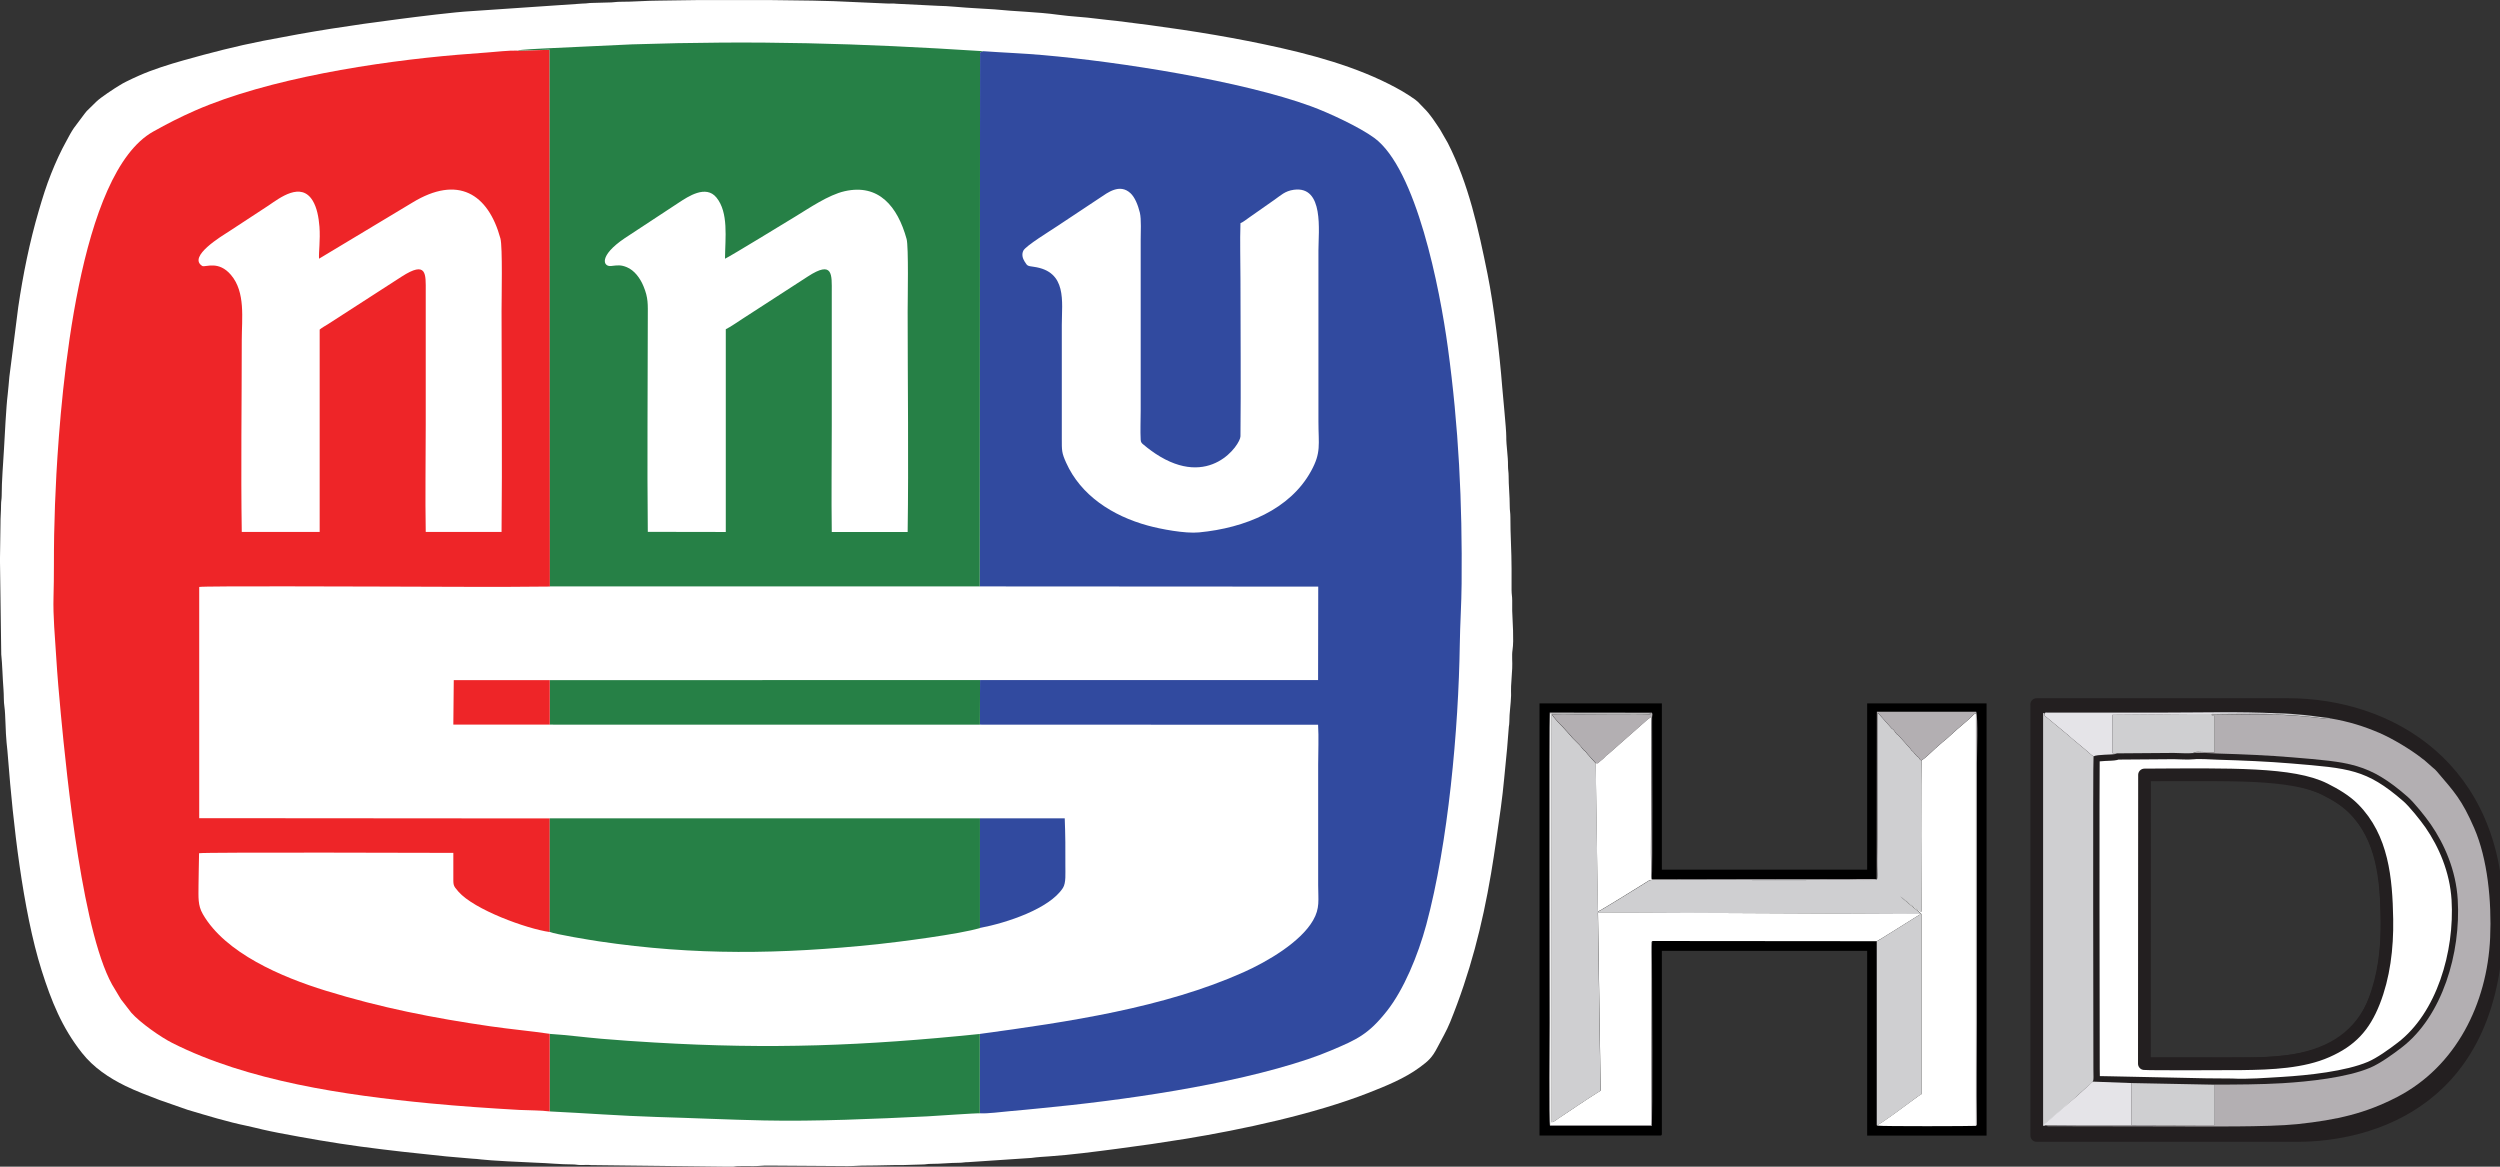 <?xml version="1.0" encoding="UTF-8"?>
<!DOCTYPE svg PUBLIC '-//W3C//DTD SVG 1.0//EN'
          'http://www.w3.org/TR/2001/REC-SVG-20010904/DTD/svg10.dtd'>
<svg fill="none" height="70" style="fill: none;" viewBox="0 0 150 70" width="150" xmlns="http://www.w3.org/2000/svg" xmlns:xlink="http://www.w3.org/1999/xlink"
><rect x="0" y="0" width="150" height="70" fill="#333333" stroke="none"/><g clip-path="url(#a)" clip-rule="evenodd" fill-rule="evenodd"
  ><path d="M-1.90227e-05 33.741L0.075 39.262C0.138 39.816 0.159 40.763 0.21 41.374C0.239 41.723 0.214 42.088 0.268 42.424C0.331 42.834 0.331 43.975 0.394 44.545C0.428 44.856 0.47 45.275 0.49 45.587C0.776 49.266 1.354 54.606 2.499 58.228C3.077 60.049 3.71 61.649 4.922 63.179C5.614 64.053 6.523 64.664 7.525 65.156C8.179 65.476 8.875 65.73 9.563 65.997L11.252 66.587C12.426 66.936 13.63 67.309 14.85 67.559C15.135 67.617 15.449 67.703 15.763 67.773C16.095 67.847 16.392 67.912 16.719 67.974C18.342 68.285 19.998 68.573 21.633 68.794C23.339 69.024 25.041 69.208 26.781 69.385L28.341 69.52C28.466 69.524 28.743 69.549 28.89 69.569C29.28 69.627 31.648 69.746 32.151 69.762C32.877 69.783 33.611 69.865 34.34 69.865C34.562 69.865 34.633 69.902 34.868 69.902C35.048 69.902 35.292 69.885 35.464 69.906L43.869 70.004C44.075 70.004 44.108 69.971 44.288 69.967C44.586 69.959 44.905 69.967 45.207 69.967C45.55 69.967 45.752 69.93 46.087 69.934L50.854 69.967C51.273 69.967 51.6 69.93 51.982 69.934C52.778 69.934 53.478 69.897 54.241 69.902C54.614 69.902 54.929 69.869 55.336 69.869C55.558 69.869 55.629 69.832 55.864 69.832C56.476 69.832 56.95 69.77 57.562 69.766C57.771 69.766 57.851 69.729 58.09 69.729L61.888 69.475C62.232 69.426 62.605 69.405 62.957 69.381C64.236 69.294 65.728 69.098 67.045 68.925C68.386 68.753 69.736 68.556 71.07 68.339C74.528 67.777 78.855 66.846 82.112 65.57C83.16 65.16 84.288 64.701 85.177 64.044C85.71 63.655 85.932 63.45 86.246 62.843C86.51 62.33 86.795 61.858 87.013 61.317C88.2 58.388 88.933 55.541 89.462 52.42C89.684 51.108 89.864 49.774 90.049 48.47C90.216 47.276 90.3 46.099 90.426 44.906L90.531 43.593C90.543 43.486 90.56 43.466 90.56 43.314C90.56 42.773 90.652 42.236 90.665 41.727C90.669 41.55 90.652 41.349 90.665 41.173L90.732 40.103C90.753 39.733 90.698 39.336 90.753 38.983C90.841 38.417 90.753 37.276 90.732 36.649C90.728 36.448 90.732 36.231 90.732 36.026C90.732 35.767 90.694 35.66 90.694 35.406C90.694 34.98 90.694 34.553 90.694 34.126C90.694 33.076 90.619 32.047 90.623 31.017C90.623 30.755 90.585 30.64 90.585 30.398C90.585 29.758 90.514 29.09 90.518 28.564C90.518 28.318 90.48 28.208 90.48 27.945C90.489 27.358 90.371 26.756 90.376 26.185C90.376 25.701 90.174 23.778 90.132 23.212C89.977 21.231 89.642 18.376 89.252 16.444C88.707 13.757 88.124 11.046 86.871 8.585L86.401 7.765C86.104 7.326 85.827 6.87 85.441 6.493C85.051 6.112 85.181 6.14 84.557 5.734C84.024 5.386 83.458 5.094 82.88 4.82C80.415 3.663 77.564 2.994 74.876 2.461C72.294 1.952 69.615 1.571 67.003 1.255C66.6 1.206 66.24 1.181 65.829 1.124C65.041 1.017 64.29 0.997 63.494 0.886C62.215 0.71 60.924 0.693 59.662 0.562L58.434 0.488C57.88 0.464 56.815 0.349 56.283 0.349L53.797 0.226C53.592 0.197 53.386 0.226 53.176 0.209L50.036 0.07C49.571 0.07 49.194 0.037 48.766 0.037C47.881 0.037 47.093 0.004 46.188 0.004H41.882C41.065 0.004 40.343 0.037 39.551 0.037C38.776 0.037 37.996 0.111 37.22 0.107C36.985 0.107 36.885 0.135 36.692 0.144L35.526 0.176C35.313 0.176 35.212 0.213 34.965 0.213L28.328 0.665C27.246 0.722 25.066 1.001 24.01 1.136C20.912 1.538 18.824 1.858 15.789 2.449C14.17 2.765 12.594 3.175 11.018 3.618C10.171 3.856 9.139 4.18 8.351 4.532C8.079 4.651 7.836 4.766 7.563 4.902C7.412 4.975 7.316 5.033 7.182 5.115C6.863 5.304 6.029 5.853 5.785 6.095L5.203 6.665C5.144 6.731 5.14 6.751 5.077 6.821L4.436 7.678C4.272 7.916 4.146 8.158 4 8.429C3.639 9.081 3.341 9.733 3.069 10.418C2.78 11.14 2.557 11.854 2.331 12.629C1.778 14.508 1.379 16.485 1.094 18.429L0.562 22.605C0.524 22.97 0.503 23.347 0.461 23.679C0.373 24.348 0.277 26.28 0.239 26.948C0.189 27.875 0.101 28.831 0.101 29.746C0.101 29.967 0.063 30.053 0.063 30.295C0.063 30.722 0.025 31.042 0.029 31.436C0.029 32.227 -0.004 32.937 -0.004 33.749L-1.90227e-05 33.741Z" fill="#fff"
    /><path d="M32.986 49.098H63.884C63.926 50.045 63.93 51.017 63.922 51.973C63.922 52.375 63.968 52.974 63.775 53.277C62.97 54.524 60.408 55.377 58.798 55.677C57.629 56.042 53.826 56.53 52.652 56.649C46.85 57.252 41.706 57.334 35.941 56.477C35.468 56.407 33.313 56.058 32.986 55.911C31.59 55.714 28.445 54.565 27.502 53.482C27.171 53.101 27.2 53.113 27.2 52.486C27.2 52.043 27.2 51.6 27.2 51.161C26.953 51.161 12.204 51.116 11.944 51.181C11.944 51.821 11.911 52.461 11.911 53.105C11.911 53.823 11.86 54.303 12.171 54.836C13.516 57.174 16.9 58.614 19.545 59.43C22.844 60.447 25.98 61.066 29.427 61.567C30.617 61.739 31.82 61.85 32.99 62.018C33.996 62.08 35.065 62.223 36.08 62.309C37.136 62.4 38.205 62.473 39.266 62.535C46.267 62.945 51.814 62.732 58.79 62.022C64.077 61.309 69.837 60.459 74.616 58.318C76.029 57.687 78.025 56.522 78.779 55.209C79.203 54.479 79.085 53.995 79.085 53.097V45.878C79.085 45.111 79.127 44.225 79.081 43.474L58.79 43.466H27.2L27.23 40.792H79.085L79.094 35.185L58.786 35.172H32.994C29.506 35.217 25.98 35.172 22.484 35.172C21.985 35.172 12.162 35.131 11.953 35.197V49.069L32.986 49.085V49.098Z" fill="#fff"
    /><path d="M31.032 3.035C30.512 3.023 29.766 3.109 29.225 3.15C28.638 3.195 28.055 3.236 27.464 3.286C22.589 3.696 16.086 4.717 11.718 6.628C10.791 7.035 10.011 7.436 9.198 7.892C4.737 10.382 3.677 23.253 3.383 28.458C3.316 29.66 3.274 30.874 3.249 32.084C3.224 33.322 3.249 34.582 3.211 35.812C3.178 36.985 3.299 38.232 3.371 39.401C3.442 40.546 3.543 41.719 3.652 42.863C4 46.501 4.972 56.415 6.905 59.373C7.031 59.565 7.127 59.766 7.257 59.959L7.882 60.767C8.406 61.358 9.638 62.227 10.334 62.576C14.862 64.865 20.694 65.714 25.796 66.202C27.603 66.374 29.347 66.493 31.166 66.596C31.711 66.624 32.474 66.616 32.986 66.686V62.03C31.82 61.858 30.617 61.752 29.427 61.579C25.98 61.079 22.844 60.459 19.545 59.442C16.9 58.626 13.516 57.186 12.171 54.848C11.86 54.311 11.911 53.835 11.911 53.117C11.911 52.473 11.94 51.834 11.944 51.194C12.204 51.124 26.953 51.173 27.2 51.173C27.196 51.616 27.2 52.059 27.2 52.498C27.2 53.13 27.171 53.113 27.502 53.495C28.445 54.578 31.59 55.726 32.986 55.923V49.106L11.953 49.09V35.218C12.162 35.152 21.985 35.193 22.484 35.193C25.976 35.193 29.502 35.238 32.994 35.193L32.977 2.99L31.032 3.044V3.035Z" fill="#EE2528"
    /><path d="M58.786 35.185L79.094 35.197L79.085 40.804H58.803L58.794 43.478L79.085 43.486C79.132 44.237 79.09 45.123 79.09 45.89V53.109C79.09 54.008 79.207 54.487 78.784 55.222C78.029 56.534 76.033 57.699 74.621 58.331C69.841 60.472 64.077 61.317 58.794 62.035V66.797C59.255 66.829 60.098 66.71 60.601 66.669C61.184 66.62 61.75 66.563 62.333 66.505C67.334 66.03 73.807 65.115 78.473 63.552C78.96 63.388 79.392 63.224 79.853 63.031C81.416 62.371 82.104 62.067 83.215 60.66C84.217 59.393 85.076 57.342 85.579 55.476C86.892 50.591 87.512 43.782 87.588 38.642C87.605 37.424 87.688 36.231 87.697 35.017C87.743 30.144 87.521 25.607 86.871 20.849C86.389 17.309 84.984 10.135 82.46 8.277C81.576 7.629 79.735 6.768 78.654 6.374C74.507 4.857 67.179 3.708 62.584 3.306C61.385 3.199 60.194 3.158 58.995 3.072L58.803 3.142L58.786 35.185Z" fill="#314A9F"
    /><path d="M31.032 3.035L32.977 2.982L32.994 35.185H58.786L58.803 3.142L58.995 3.072C51.453 2.588 45.416 2.42 37.912 2.662L32.722 2.904C32.399 2.925 31.246 2.966 31.032 3.035Z" fill="#268046"
    /><path d="M92.371 68.134H99.607C99.687 68.134 99.712 68.109 99.712 68.031V57.051H112.029V68.138H119.194V42.203H112.029V52.182H99.712V42.203H92.371V68.138V68.134Z" fill="#000"
    /><path d="M122.196 42.268H137.259C143.397 42.268 149.845 46.046 149.845 55.033C149.845 66.103 142.19 68.134 137.825 68.134H122.2V42.268H122.196ZM128.656 63.811H135.507C141.422 63.708 143.56 60.763 143.179 53.991C143.057 49.455 140.936 46.419 134.66 46.493H128.665L128.656 63.811Z" fill="#231F20" stroke="#231F20" stroke-linecap="round" stroke-linejoin="round" stroke-width=".75"
    /><path d="M127.026 45.201C126.984 45.225 127.017 45.213 126.929 45.238C126.707 45.295 125.822 45.258 125.617 45.381C125.571 45.57 125.609 63.269 125.609 64.126L125.621 64.934L126.548 64.951L132.371 65.074L133.922 65.086C134.853 65.139 136.031 65.041 136.957 64.988C138.521 64.893 140.819 64.651 142.219 64.056C142.81 63.806 143.565 63.261 144.093 62.855C146.558 60.972 147.661 57.157 147.468 53.974C147.359 52.207 146.667 50.644 145.85 49.454C145.523 48.983 144.843 48.134 144.445 47.789C142.131 45.775 140.986 45.726 137.523 45.435C136.111 45.316 134.547 45.25 133.109 45.209C132.677 45.197 131.981 45.139 131.587 45.184C131.235 45.221 130.795 45.176 130.426 45.176L127.03 45.201H127.026ZM128.656 63.823L128.665 46.493C133.868 46.464 137.561 46.382 139.485 47.35C140.106 47.662 140.743 48.035 141.221 48.519C142.944 50.258 143.175 52.699 143.217 55.152C143.246 56.915 143.024 58.618 142.437 60.107C141.842 61.616 141.045 62.449 139.62 63.08C138.165 63.728 136.282 63.81 134.513 63.831C134.132 63.835 128.971 63.856 128.656 63.823Z" fill="#fff" stroke="#231F20" stroke-linecap="round" stroke-linejoin="round" stroke-width=".75"
    /><path d="M43.5 15.517C43.513 14.27 43.723 12.752 42.985 11.85C42.352 11.075 41.287 11.792 40.729 12.157L37.48 14.294C35.912 15.353 36.18 16.017 36.667 15.96C37.053 15.915 37.254 15.882 37.614 16.034C38.059 16.218 38.407 16.682 38.608 17.17C38.906 17.888 38.868 18.248 38.868 19.065C38.868 23.314 38.822 27.687 38.868 31.911L43.547 31.919V19.754C43.852 19.602 44.247 19.323 44.54 19.134L48.468 16.591C49.999 15.595 49.906 16.493 49.906 17.518V25.529C49.906 27.654 49.877 29.799 49.906 31.919H54.459C54.522 27.613 54.459 23.052 54.459 18.692C54.459 17.97 54.522 14.791 54.396 14.34C53.856 12.383 52.724 11.009 50.678 11.473C49.705 11.694 48.561 12.482 47.718 12.994C47.316 13.236 43.769 15.41 43.496 15.525L43.5 15.517Z" fill="#fff"
    /><path d="M19.142 15.521C19.117 15.127 19.226 14.405 19.168 13.605C19.122 13.035 19.017 12.461 18.761 12.039C18.061 10.886 16.795 11.866 16.107 12.334L13.697 13.913C13.361 14.131 11.215 15.406 12.145 15.964C12.368 16.034 13.118 15.628 13.856 16.493C14.741 17.531 14.506 19.106 14.506 20.41C14.506 24.217 14.447 28.138 14.506 31.916H19.18V19.774C19.306 19.668 19.516 19.549 19.671 19.455L24.094 16.6C25.628 15.611 25.544 16.452 25.544 17.478V25.488C25.544 27.621 25.507 29.787 25.544 31.916H30.093C30.139 27.539 30.093 23.048 30.093 18.651C30.093 17.904 30.16 14.799 30.026 14.311C29.292 11.616 27.473 10.488 24.739 12.158L19.138 15.525L19.142 15.521Z" fill="#fff"
    /><path d="M74.428 13.384C74.39 14.5 74.428 15.665 74.428 16.784C74.428 19.877 74.461 23.101 74.428 26.181C74.424 26.665 72.583 29.381 69.321 27.215C69.154 27.104 68.986 26.977 68.835 26.862C68.751 26.797 68.684 26.735 68.605 26.674C68.512 26.6 68.449 26.542 68.441 26.387C68.412 25.845 68.441 25.209 68.441 24.655V14.401C68.441 13.95 68.487 13.158 68.391 12.757C68.278 12.297 68.089 11.829 67.825 11.588C67.179 10.993 66.45 11.567 66.018 11.854L63.41 13.585C63.029 13.843 61.553 14.742 61.402 15.037C61.289 15.263 61.356 15.501 61.477 15.693C61.649 15.968 61.645 15.952 62.031 16.009C64.047 16.292 63.708 18.093 63.708 19.512V26.317C63.708 27.03 63.699 27.166 63.968 27.761C64.848 29.725 66.743 30.952 68.869 31.534C69.627 31.743 71.103 32.026 71.942 31.944C74.721 31.678 77.4 30.566 78.662 28.269C79.283 27.141 79.106 26.69 79.106 25.283V15.029C79.106 13.876 79.459 11.14 77.631 11.386C77.09 11.46 76.834 11.735 76.482 11.977L74.96 13.044C74.805 13.15 74.583 13.331 74.436 13.388L74.428 13.384Z" fill="#fff"
    /><path d="M32.986 55.915C33.313 56.058 35.468 56.411 35.941 56.481C41.706 57.338 46.85 57.256 52.652 56.653C53.826 56.53 57.629 56.046 58.798 55.681V49.098H32.986V55.919V55.915Z" fill="#268046"
    /><path d="M112.616 52.777C112.516 52.822 102.001 52.797 99.75 52.797C99.553 52.797 99.343 52.789 99.146 52.793C98.962 52.793 98.865 52.888 98.744 52.962C98.417 53.167 96.002 54.668 95.876 54.701L95.746 45.8L95.243 45.238C95.046 44.959 95.088 45.123 94.912 44.873C94.731 44.614 94.413 44.385 94.241 44.147L93.742 43.597C93.675 43.54 93.184 43.027 93.109 42.855C93.449 42.916 94.245 42.875 94.631 42.875C95.281 42.875 98.454 42.912 98.936 42.875L99.05 42.851C99.05 42.851 99.067 42.847 99.075 42.843H93.08L93.088 67.346C93.21 67.334 93.352 67.211 93.457 67.141C94.228 66.628 95.306 65.89 96.031 65.447L95.872 54.754L115.232 54.848L113.295 56.058C113.065 56.198 112.83 56.362 112.604 56.481V67.519C112.792 67.494 114.386 66.296 114.599 66.14C114.813 65.984 115.069 65.775 115.274 65.665V54.848C115.102 54.672 114.851 54.487 114.65 54.319L114.008 53.778C114.323 53.979 115.069 54.643 115.283 54.721C115.278 54.336 115.241 45.833 115.304 45.623C115.161 45.599 115.22 45.562 115.128 45.459C115.031 45.349 115.04 45.422 114.943 45.295C114.675 44.943 114.746 45.127 114.62 44.922L113.962 44.184C113.874 44.073 113.857 44.11 113.778 44.02C113.719 43.958 113.694 43.884 113.631 43.815C113.543 43.716 113.53 43.753 113.451 43.651L112.662 42.761V50.287C112.662 50.693 112.721 52.547 112.612 52.781L112.616 52.777Z" fill="#CFCFD1"
    /><path d="M32.986 66.686C35.116 66.788 37.241 66.952 39.392 67.018C41.534 67.079 43.693 67.182 45.848 67.227C48.921 67.293 52.522 67.133 55.646 66.981C56.141 66.957 58.568 66.78 58.79 66.801V62.038C51.814 62.752 46.272 62.965 39.27 62.551C38.21 62.49 37.141 62.416 36.084 62.326C35.069 62.239 33.996 62.096 32.994 62.034V66.69L32.986 66.686Z" fill="#268046"
    /><path d="M131.583 45.189C131.977 45.144 132.673 45.197 133.105 45.213C134.543 45.254 136.106 45.32 137.519 45.439C140.982 45.73 142.127 45.779 144.441 47.793C144.839 48.138 145.518 48.987 145.845 49.459C146.663 50.648 147.359 52.211 147.464 53.979C147.656 57.162 146.554 60.976 144.089 62.859C143.56 63.265 142.806 63.81 142.215 64.061C140.814 64.656 138.517 64.897 136.953 64.992C135.654 65.07 134.199 65.074 132.882 65.078V67.502L127.885 67.519H124.992L122.72 67.535L122.871 67.572C122.946 67.572 123.043 67.572 123.122 67.572L130.325 67.584C132.27 67.584 136.064 67.633 137.834 67.449C140.24 67.194 141.934 66.801 143.829 65.82C147.363 63.991 149.233 60.221 149.409 56.267C149.505 54.073 149.254 51.526 148.453 49.688C147.703 47.961 147.258 47.514 146.21 46.284C146.126 46.185 146.076 46.144 145.975 46.062L145.455 45.603C145.401 45.558 145.367 45.545 145.313 45.5C145.284 45.476 145.284 45.476 145.254 45.451C144.625 44.967 143.586 44.331 142.772 43.979C141.837 43.577 140.953 43.298 139.833 43.105C139.825 43.113 139.812 43.117 139.804 43.121C139.796 43.121 139.783 43.13 139.775 43.134H139.615C136.807 42.789 135.654 42.859 132.673 42.896C132.765 42.961 132.761 42.945 132.882 42.945V45.131C132.664 45.131 132.442 45.131 132.224 45.131C132.065 45.131 131.704 45.078 131.587 45.197L131.583 45.189Z" fill="#B3AFB2"
    /><path d="M115.308 45.615C115.245 45.824 115.283 54.327 115.287 54.713C115.073 54.635 114.327 53.97 114.012 53.769L114.654 54.311C114.855 54.479 115.111 54.664 115.283 54.84V65.656C115.073 65.767 114.822 65.98 114.604 66.132C114.386 66.288 112.797 67.486 112.612 67.51C112.621 67.518 112.637 67.51 112.641 67.527C112.646 67.539 112.662 67.539 112.671 67.539C112.843 67.588 118.41 67.572 118.557 67.551V42.793C118.423 42.83 118.28 43.035 118.163 43.126L117.752 43.482C117.341 43.81 116.876 44.286 116.519 44.557L116.109 44.918C115.882 45.115 115.576 45.443 115.304 45.619L115.308 45.615Z" fill="#fff"
    /><path d="M99.125 56.46L112.612 56.472C112.839 56.349 113.073 56.189 113.304 56.05L115.241 54.84L95.88 54.746L96.04 65.439C95.314 65.882 94.237 66.62 93.465 67.133C93.361 67.203 93.214 67.33 93.097 67.338L93.088 42.834H99.083C99.05 42.81 99.079 42.797 98.911 42.789C98.865 42.789 98.781 42.789 98.731 42.789H93.004V67.514H99.071L99.079 64.75C99.079 62.161 99.117 59.34 99.079 56.772C99.079 56.661 99.067 56.534 99.134 56.46H99.125Z" fill="#fff"
    /><path d="M32.986 43.478L58.794 43.482L58.803 40.804L32.986 40.808V43.478Z" fill="#268046"
    /><path d="M122.716 67.527C122.716 67.412 122.783 67.379 122.871 67.305C123.538 66.764 124.485 65.878 125.181 65.25C125.697 64.787 125.604 65.033 125.604 64.126C125.604 63.269 125.567 45.57 125.613 45.381C125.453 45.295 125.344 45.16 125.206 45.053L124.464 44.434C124.322 44.307 124.242 44.249 124.108 44.126L122.636 42.908C122.749 42.875 122.636 42.908 122.687 42.81L122.586 42.773V67.547L122.712 67.531L122.716 67.527Z" fill="#CFCFD1"
    /><path d="M95.742 45.792L95.872 54.692C96.002 54.66 98.412 53.158 98.74 52.953C98.861 52.879 98.957 52.789 99.142 52.785C99.335 52.785 99.549 52.789 99.746 52.789C101.997 52.789 112.512 52.818 112.612 52.769C112.268 52.83 111.338 52.781 110.935 52.781L99.184 52.773C99.117 52.76 99.1 52.744 99.096 52.74C98.983 52.441 99.146 43.331 99.05 42.978C99.05 43.043 98.949 43.089 98.861 43.154L96.576 45.168C96.501 45.246 96.442 45.271 96.362 45.34C96.27 45.422 96.274 45.451 96.169 45.533C95.809 45.812 95.918 45.812 95.738 45.783L95.742 45.792Z" fill="#fff"
    /><path d="M58.798 55.677C60.408 55.373 62.97 54.524 63.775 53.277C63.972 52.974 63.917 52.375 63.922 51.973C63.93 51.017 63.922 50.045 63.884 49.098H58.798V55.677Z" fill="#314A9F"
    /><path d="M32.986 43.478V40.808H27.226L27.2 43.478H32.986Z" fill="#EE2528"
    /><path d="M127.026 45.201L130.421 45.176C130.79 45.176 131.226 45.221 131.583 45.184C131.704 45.066 132.061 45.123 132.22 45.119C132.438 45.119 132.66 45.115 132.878 45.119V42.933C132.752 42.933 132.757 42.949 132.669 42.883C135.645 42.846 136.802 42.777 139.611 43.126H139.771C139.771 43.126 139.791 43.109 139.8 43.105C139.808 43.105 139.821 43.097 139.829 43.089C139.314 43.043 138.794 42.953 138.261 42.9C137.75 42.851 137.184 42.806 136.66 42.793C136.551 42.867 136.492 42.846 136.492 42.846C136.463 42.846 136.387 42.838 136.35 42.834C135.867 42.797 134.643 42.814 134.161 42.818L126.749 42.879V45.184L127.026 45.193V45.201Z" fill="#CFCFD1"
    /><path d="M127.881 67.514L132.882 67.498V65.082C131.222 65.053 129.558 65.021 127.893 64.984L127.881 67.514Z" fill="#CFCFD1"
    /><path d="M99.125 56.46C99.058 56.534 99.071 56.661 99.071 56.772C99.113 59.34 99.071 62.161 99.071 64.75L99.062 67.514H93V42.789H98.727C98.777 42.789 98.861 42.785 98.907 42.789C99.071 42.797 99.046 42.81 99.079 42.834C99.071 42.838 99.058 42.834 99.054 42.842L98.941 42.867C98.454 42.904 95.281 42.867 94.635 42.867C94.245 42.867 93.453 42.908 93.113 42.846C93.189 43.019 93.679 43.536 93.746 43.589L94.245 44.139C94.413 44.377 94.731 44.61 94.916 44.865C95.092 45.115 95.05 44.955 95.247 45.23L95.75 45.792C95.93 45.82 95.822 45.824 96.182 45.541C96.283 45.463 96.283 45.435 96.375 45.349C96.45 45.279 96.513 45.254 96.589 45.176L98.874 43.162C98.957 43.097 99.062 43.052 99.062 42.986C99.159 43.339 98.991 52.449 99.108 52.748C99.159 52.416 99.125 44.487 99.125 43.339C99.125 43.24 99.121 43.126 99.125 43.027C99.125 42.982 99.142 42.888 99.142 42.883V42.834C99.142 42.834 99.117 42.773 99.113 42.76L92.983 42.752C92.929 43.13 92.971 60.361 92.971 61.366C92.971 62.092 92.912 67.326 93 67.559H99.1C99.167 67.309 99.121 59.061 99.121 57.875C99.121 57.465 99.083 56.842 99.133 56.456L99.125 56.46Z" fill="#B3AFB2"
    /><path d="M99.096 52.748C99.096 52.748 99.117 52.769 99.184 52.781L110.935 52.789C111.342 52.789 112.268 52.839 112.612 52.777C112.721 52.539 112.662 50.685 112.662 50.283V42.756L113.451 43.647C113.534 43.753 113.543 43.712 113.631 43.811C113.694 43.88 113.719 43.95 113.778 44.016C113.857 44.106 113.874 44.069 113.962 44.18L114.62 44.918C114.746 45.123 114.675 44.939 114.943 45.291C115.04 45.419 115.031 45.345 115.128 45.455C115.22 45.558 115.161 45.595 115.304 45.62C115.576 45.443 115.882 45.115 116.109 44.918L116.519 44.557C116.876 44.291 117.341 43.811 117.752 43.483L118.163 43.126C118.28 43.031 118.423 42.83 118.561 42.793V67.551C118.632 67.478 118.62 67.547 118.616 67.203C118.586 65.324 118.616 63.253 118.616 61.366V45.792C118.616 45.193 118.687 43.093 118.574 42.703H112.612L112.604 52.744L99.088 52.752L99.096 52.748Z" fill="#B3AFB2"
    /><path d="M122.691 42.81C122.645 42.908 122.754 42.875 122.64 42.908L124.112 44.126C124.242 44.254 124.322 44.307 124.468 44.434L125.21 45.053C125.344 45.16 125.458 45.295 125.617 45.381C125.822 45.258 126.707 45.295 126.929 45.238C127.017 45.213 126.984 45.226 127.026 45.201L126.749 45.193V42.888L134.165 42.826C134.647 42.826 135.872 42.806 136.354 42.843C136.391 42.843 136.467 42.855 136.496 42.855C136.496 42.855 136.555 42.875 136.664 42.801C134.404 42.687 131.973 42.756 129.684 42.756H123.085C123.018 42.756 122.934 42.752 122.867 42.756C122.728 42.756 122.72 42.728 122.695 42.806L122.691 42.81Z" fill="#E5E4E8"
    /><path d="M122.586 67.514H127.881L127.893 64.984L125.567 64.897L124.628 65.751L122.586 67.514Z" fill="#E5E4E8"
  /></g
  ><defs
  ><clipPath id="a"
    ><path d="M0 0H150V70H0z" fill="#fff"
    /></clipPath
  ></defs
></svg
>
